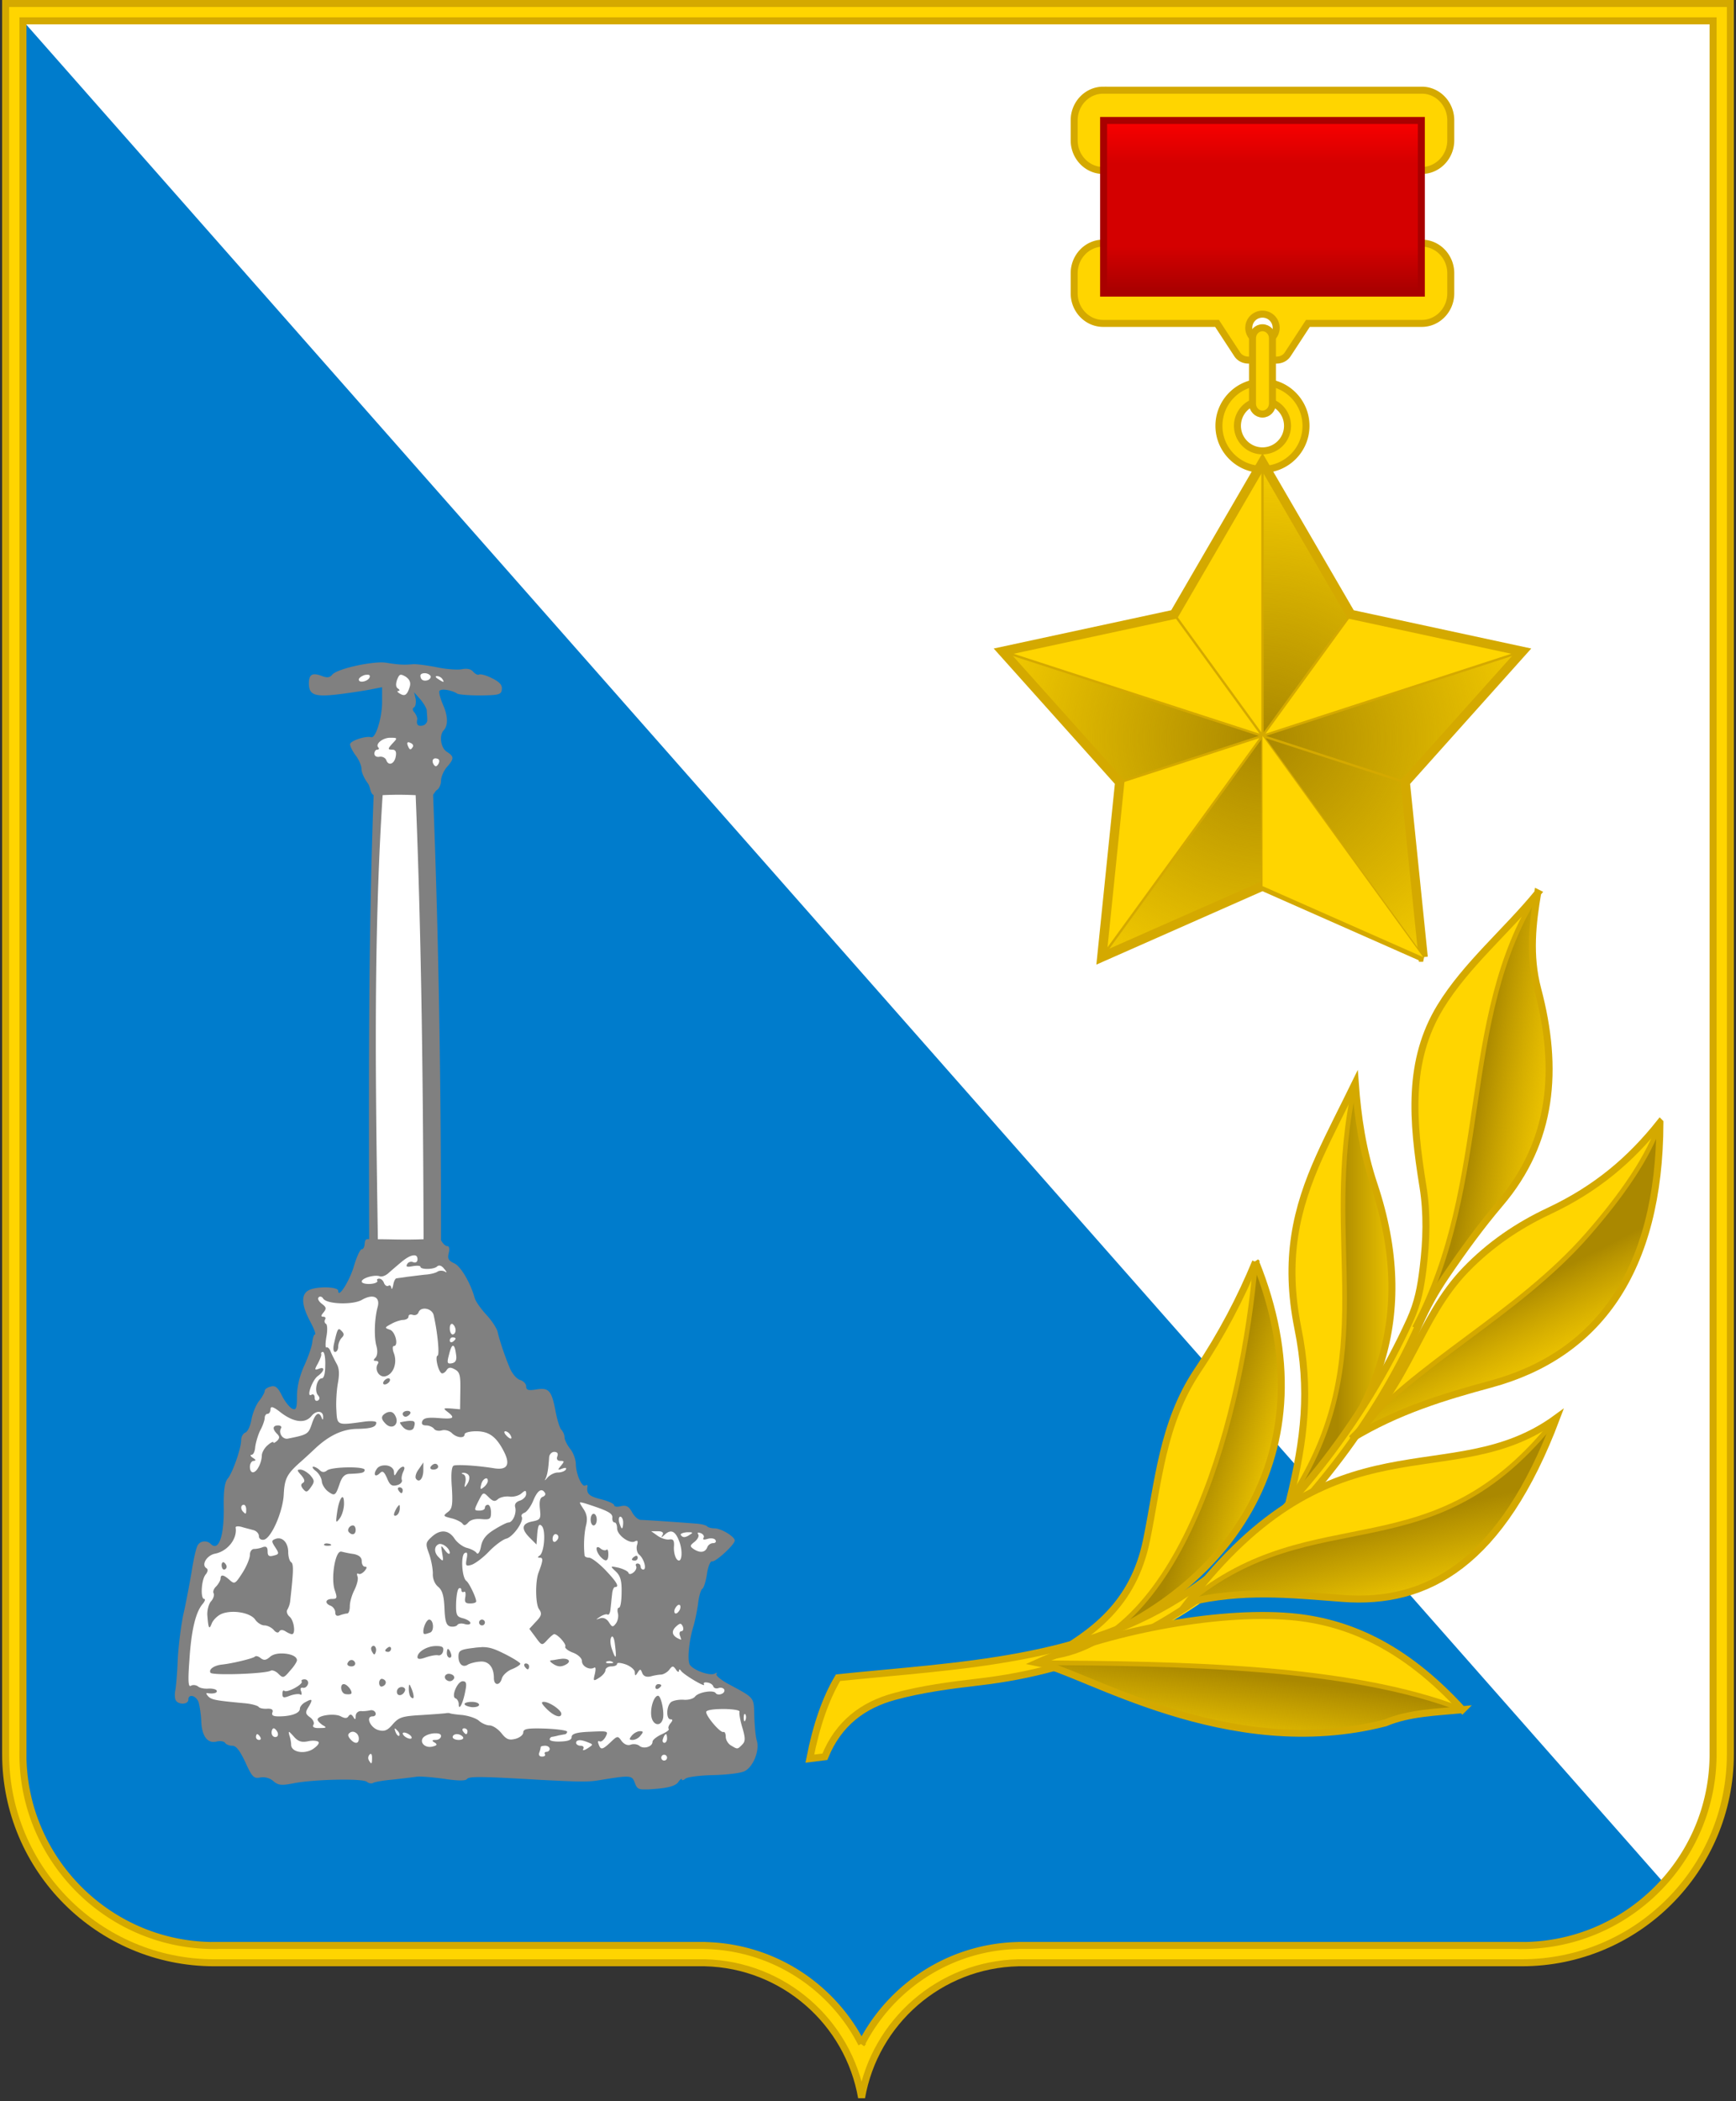 <svg xmlns="http://www.w3.org/2000/svg" xmlns:xlink="http://www.w3.org/1999/xlink" width="372" height="450" xml:space="preserve"><rect width="100%" height="100%" fill="#333333" stroke="none"/><defs><linearGradient id="b"><stop style="stop-color:#a80;stop-opacity:1" offset="0"/><stop style="stop-color:#a80;stop-opacity:0" offset="1"/></linearGradient><linearGradient id="d"><stop style="stop-color:#a80;stop-opacity:1" offset="0"/><stop style="stop-color:#d4aa00;stop-opacity:0" offset="1"/></linearGradient><linearGradient id="e"><stop style="stop-color:#a80;stop-opacity:1" offset="0"/><stop style="stop-color:#d4aa00;stop-opacity:0" offset="1"/></linearGradient><linearGradient id="c"><stop style="stop-color:#a80;stop-opacity:1" offset="0"/><stop style="stop-color:#a80;stop-opacity:0" offset="1"/></linearGradient><linearGradient id="a"><stop style="stop-color:#a00;stop-opacity:1" offset="0"/><stop style="stop-color:#d40000;stop-opacity:1" offset=".247"/><stop style="stop-color:#d40000;stop-opacity:1" offset=".721"/><stop style="stop-color:red;stop-opacity:1" offset="1"/></linearGradient><linearGradient x1="517.581" y1="10.213" x2="517.581" y2="-27.381" id="l" xlink:href="#a" gradientUnits="userSpaceOnUse" gradientTransform="matrix(1 0 0 1 -259.466 51.929)"/><linearGradient x1="556.876" y1="273.819" x2="561.99" y2="295.456" id="k" xlink:href="#c" gradientUnits="userSpaceOnUse" gradientTransform="matrix(1 0 0 1 -259.466 51.929)"/><linearGradient x1="529.024" y1="306.998" x2="526.495" y2="326.06" id="j" xlink:href="#c" gradientUnits="userSpaceOnUse" gradientTransform="matrix(1 0 0 1 -259.466 51.929)"/><linearGradient x1="587.996" y1="222.872" x2="599.493" y2="245.29" id="i" xlink:href="#d" gradientUnits="userSpaceOnUse" gradientTransform="matrix(1 0 0 1 -259.466 51.929)"/><linearGradient x1="575.973" y1="183.295" x2="598.072" y2="186.814" id="h" xlink:href="#e" gradientUnits="userSpaceOnUse" gradientTransform="matrix(1 0 0 1 -259.466 51.929)"/><linearGradient x1="546.095" y1="224.85" x2="561.463" y2="224.85" id="g" xlink:href="#c" gradientUnits="userSpaceOnUse" gradientTransform="matrix(1 0 0 1 -259.466 51.929)"/><linearGradient x1="519.087" y1="256.775" x2="536.671" y2="262.428" id="f" xlink:href="#c" gradientUnits="userSpaceOnUse" gradientTransform="matrix(1 0 0 1 -259.466 51.929)"/><radialGradient cx="710.196" cy="106.477" r="55.722" fx="710.196" fy="106.477" id="m" xlink:href="#b" gradientUnits="userSpaceOnUse" gradientTransform="matrix(1.248 0 0 1.187 -615.522 31.706)"/></defs><path d="M370.792 375.661c0 24.688-20.019 44.707-44.707 44.707H218.23c-16.871.382-30.786 12.726-33.607 28.882-2.808-16.156-16.73-28.5-33.594-28.882H45.92c-24.688 0-44.713-20.019-44.713-44.707V.75h369.584V375.66z" style="fill:#ffd500;fill-opacity:1;fill-rule:evenodd;stroke:#d4a900;stroke-width:1.499;stroke-miterlimit:4;stroke-opacity:1;stroke-dasharray:none"/><path d="M367.09 375.661h-.01.01l.005-371.197H4.92v371.202h-.01c0 11.303 4.595 21.553 12.024 28.981 7.422 7.423 17.672 12.024 28.981 12.024v-.02h105.113l.068.02c13.41.302 25.131 7.428 31.82 18.035.61.973 1.183 1.971 1.707 3a38.828 38.828 0 0 1 18.719-17.727 38.523 38.523 0 0 1 14.696-3.308H218.158l.074-.02h107.86v.02c11.303-.005 21.552-4.601 28.975-12.024 7.428-7.428 12.023-17.678 12.023-28.987z" style="fill:#007ccc;fill-opacity:1;fill-rule:evenodd;stroke:none"/><path d="M367.09 375.661h-.01.01l.005-371.197H4.92l351.542 398.718c6.603-7.28 10.626-16.938 10.626-27.52z" style="fill:#fff;fill-rule:evenodd;stroke:none"/><path d="M81.702 141.86c-3.394.056-9.572 1.473-10.533 2.661-.511.629-1.133.684-2.266.228-1.984-.739-2.717-.283-2.717 1.59 0 2.543 1.244 2.999 6.683 2.321 2.717-.344 5.889-.85 6.967-1.077l2.039-.401v3.234c0 3.227-1.362 7.76-2.323 7.478-1.188-.345-4.588.788-4.533 1.527 0 .45.567 1.528 1.195 2.378.678.85 1.244 2.156 1.244 2.889 0 .739.622 2.1 1.355 3.06.629.906.456 2.095 1.25 2.551-1.188 31.722-1.022 63.444-.966 95.11-.85-.117-.85.284-.961.906 0 .678-.284 1.244-.622 1.244-.34 0-1.078 1.59-1.645 3.518-.96 3.283-3.4 7.132-3.4 5.377 0-.906-4.644-1.016-6.338-.11-1.645.905-1.534 3.116.277 6.571.85 1.583 1.36 2.89 1.078 2.89-.228 0-.45.732-.567 1.582-.055.906-.85 3.172-1.7 5.045-1.017 2.205-1.583 4.589-1.583 6.572 0 2.544-.173 3.055-.961 2.717-.511-.173-1.534-1.417-2.211-2.717-.906-1.872-1.473-2.328-2.44-2.039-.733.167-1.3.561-1.3.9 0 .345-.51 1.306-1.188 2.156-.684.85-1.417 2.66-1.645 3.966-.228 1.356-.794 2.606-1.3 2.828-.51.172-.911.911-.911 1.589 0 1.81-1.866 7.083-2.889 8.272-.622.733-.905 2.489-.85 6.006.117 6.283-1.072 9.683-2.772 7.989-.856-.85-2.322-.684-2.833.338-.339.567-.906 3.173-1.306 5.778-.45 2.606-1.189 6.566-1.7 8.778-.505 2.266-1.072 6.683-1.244 9.8-.111 3.116-.395 6.233-.567 6.91-.11.678-.056 1.59.172 1.923.623.967 2.661.856 2.661-.167 0-1.36 1.7-.905 2.212.567.221.795.505 2.606.56 4.022.118 3.228 1.362 4.873 3.29 4.361.794-.166 1.583-.055 1.81.284.229.345.906.622 1.59.622.794 0 1.638 1.133 2.778 3.572 1.41 3.117 1.804 3.511 3.166 3.228.967-.172 2.1.11 2.833.795 1.078.905 1.756.96 4.589.394 4.25-.789 14.389-1.023 15.411-.283.395.338 1.017.455 1.3.283.339-.228 2.211-.567 4.25-.733 2.039-.228 4.361-.511 5.156-.628.733-.111 3.394.116 5.888.455 2.89.45 4.59.45 4.873.056.394-.622 3.227-.567 15.805.173 8.895.45 10.194.45 12.634.055 6.627-1.078 6.91-1.078 7.533.567.351.949.573 1.33 1.583 1.417h1.238a56.965 56.965 0 0 0 1.712-.118c2.772-.221 4.189-.677 4.756-1.41.394-.622.794-.856.794-.622 0 .277.34.221.795-.173.45-.338 3.11-.677 5.833-.739 2.778-.056 5.778-.394 6.683-.788 1.928-.795 3.456-4.534 2.723-6.69-.229-.794-.456-3.116-.512-5.155-.117-4.133.173-3.795-5.611-6.911-1.638-.906-2.772-1.867-2.489-2.15.222-.283.056-.283-.344-.055-1.128.622-5.15-.906-5.489-2.156-.4-1.244 0-5.039.844-7.817.345-1.078.795-3.283 1.023-4.872.172-1.645.622-3.172.96-3.338.284-.173.74-1.645.968-3.179.227-1.583.733-2.772 1.078-2.66.677.227 4.866-3.567 4.866-4.473 0-.85-2.945-2.605-4.306-2.605-.622 0-1.355-.173-1.583-.4-.228-.284-1.361-.56-2.495-.622-2.038-.167-9.966-.733-11.838-.795-.512-.056-1.355-.788-1.811-1.7-.678-1.189-1.19-1.472-2.322-1.244-.795.228-1.473.117-1.473-.166 0-.339-1.25-.906-2.833-1.306-2.55-.622-3.172-1.19-2.889-2.772.056-.29-.172-.345-.456-.173-.733.456-1.983-2.377-2.039-4.533 0-.96-.51-2.433-1.188-3.283-.678-.85-1.245-1.984-1.245-2.55 0-.511-.345-1.244-.683-1.583-.339-.345-.906-2.156-1.245-4.029-.85-4.36-1.416-5.038-4.133-4.589-1.7.284-2.156.118-2.156-.677 0-.511-.566-1.133-1.3-1.355-.738-.228-1.644-1.306-2.155-2.44-1.189-2.833-2.267-6.116-2.661-7.871-.228-.857-1.306-2.495-2.495-3.74-1.127-1.25-2.266-2.833-2.433-3.572-.96-3.338-3-6.739-4.36-7.36-1.251-.567-1.473-1.023-1.196-2.157.234-.905.118-1.527-.277-1.527-.456 0-.967-.567-1.361-1.244 0-32.067-.456-63.9-1.7-95.339l.055-.172c.4-.512.511-.795.795-.961.456-.284.85-1.19.85-1.984s.567-2.094 1.244-2.889c1.59-1.81 1.59-2.266 0-3.283-1.3-.794-1.7-3.517-.677-4.595.96-1.072.96-3-.173-5.55-.567-1.3-.905-2.66-.733-2.888.34-.567 2.661-.167 3.794.566.34.228 2.606.4 5.045.4 3.905-.06 4.417-.172 4.527-1.305.111-.905-.455-1.583-2.094-2.378-1.189-.622-2.495-.96-2.778-.794-.283.172-.794-.111-1.244-.567-.456-.622-1.361-.794-2.495-.567-.905.173-3.338 0-5.439-.45-2.039-.4-4.305-.683-4.983-.628-1.983.173-2.944.118-5.55-.283a7.483 7.483 0 0 0-1.25-.111zm7.028 6.4 1.3 1.473c.74.85 1.361 1.927 1.417 2.383 0 .505.117 1.355.117 1.978.056.566-.4 1.194-1.022 1.305-1.017.173-1.362-.166-1.134-1.36.056-.284-.228-.962-.567-1.418-.45-.45-.51-.905-.11-1.133.338-.222.45-1.016.338-1.81l-.338-1.418z" style="fill:gray;fill-rule:evenodd;stroke:none"/><path d="M142.32 375.815c.338 0 .621.284.621.622a.624.624 0 0 1-.622.623.624.624 0 0 1-.622-.623c0-.338.283-.622.622-.622zm-62.94-.172c.228-.055.345.227.345.794 0 1.417-.117 1.534-.684.567a1.032 1.032 0 0 1 .173-1.244c.055-.056.11-.117.166-.117zm37.444-1.756c.512 0 .967.284.967.684 0 .339-.338.622-.683.622-.339 0-.505.228-.339.511.173.284-.11.506-.622.506-.567 0-.795-.34-.567-.906.173-.45.284-1.016.284-1.133 0-.166.45-.284.96-.284zm7.367-1.188c.456 0 1.134.172 1.928.51 1.017.401 1.017.457-.227 1.245-.74.456-1.134.511-.906.117.222-.345 0-.683-.567-.683-.51 0-.967-.277-.967-.623 0-.338.228-.51.74-.566zm18.522-1.3c.118 0 .228.394.228.96 0 .512-.283.906-.567.906-.338 0-.511-.394-.283-.905.166-.567.456-.961.622-.961zm-44.805 0c.505 0 1.072.283 1.3.622.228.339-.166.622-.906.622-.739 0-1.305-.283-1.305-.622s.4-.622.911-.622zm-42.772 0c.117 0 .456.283.622.622.228.339.117.622-.222.622-.4 0-.684-.283-.684-.622s.118-.622.284-.622zm37.9-.173h.394c.622 0 1.078.173 1.078.567 0 .456-.511.85-1.133.85-.85 0-.906.173-.228.567.622.4.511.622-.456.85-1.472.394-2.772-.74-2.094-1.811.4-.567 1.534-.967 2.44-1.023zm-6.517-.166c.283 0 .684.111 1.023.34.505.283.788.677.622.905-.173.172-.74.055-1.25-.284-.45-.283-.734-.739-.561-.905.055 0 .11 0 .166-.056zm-24.528-.117c.111.056.395.34.906.905.967 1.134 1.7 1.362 3.117 1.078 1.022-.227 2.038-.11 2.266.173.173.339-.455 1.016-1.36 1.583-1.929 1.078-4.534.511-4.534-1.016 0-.512-.166-1.417-.395-2.04-.11-.51-.166-.738 0-.683zm13.65-.055c.628.055 1.25.622 1.25 1.472 0 1.189-.911 1.189-1.872.056-.511-.622-.511-1.017-.055-1.3.172-.172.456-.228.677-.228zm61.467-.117c-.511 0-1.244.4-1.7.911-.622.795-.622.961.166.961.511 0 1.306-.394 1.7-.96.622-.74.622-.912-.166-.912zm-52.455-.561c.11 0 .221.166.45.394.455.394.622.906.455 1.134-.172.166-.566-.173-.794-.795-.228-.567-.228-.788-.111-.733zm14.838-.056c.34 0 .684.277.684.616 0 .345-.117.629-.283.629-.173 0-.456-.284-.684-.629-.228-.339-.111-.616.283-.616zm-40.844 0c.227 0 .628.395.85.906.172.566 0 .96-.505.96-.456 0-.795-.394-.795-.96 0-.511.228-.906.45-.906zm100.894-3.061c.056 0 .111 0 .166.056.173.227.228.739.056 1.189-.222.51-.339.394-.395-.339 0-.511.056-.85.173-.905zm-4.25-1.078c1.756.056 3.339.228 3.172.622-.11.34.166 1.928.623 3.4.677 2.322.622 2.945-.056 3.628-1.022 1.017-.967 1.017-2.383.166-.616-.338-1.128-1.188-1.128-1.866 0-.684-.227-1.133-.51-1.022-.74.228-4.14-3.906-3.629-4.417.4-.4 2.211-.511 3.911-.511zm-38.75-1.528c-.678 0-.505.395.622 1.528 1.59 1.583 3.117 2.039 3.117 1.023 0-.795-2.55-2.55-3.739-2.55zm-15.46 0c-.85 0-1.534.222-1.534.45 0 .284.683.567 1.533.684.906.056 1.583-.172 1.583-.511 0-.34-.677-.622-1.583-.622zm39.932-1.305c-.905 0-1.755 2.722-1.416 4.533.339 1.7 1.817 2.15 2.383.622.512-1.189-.283-5.155-.967-5.155zm-54.95-1.867c-.56 0-1.016.45-1.016 1.017 0 1.078 1.361.905 1.755-.284.111-.394-.227-.733-.739-.733zm1.706-.511c-.117 0-.172.283-.172.906 0 .683.172 1.472.394 1.7.74.788.85 0 .284-1.528-.284-.684-.45-1.023-.506-1.078zm53.306-.117c-.345 0-.628.289-.628.683 0 .34.283.45.628.284.338-.228.622-.511.622-.678 0-.172-.283-.289-.622-.289zm-67.411 0c-.85 0-.684 1.761.222 2.1.4.111 1.022.111 1.305 0 .567-.339-.739-2.1-1.527-2.1zm25.488-.616c-1.133 0-2.55 3.338-1.527 3.677.338.111.677.684.677 1.244 0 1.59.961-.283 1.417-2.889.34-1.583.173-2.032-.567-2.032zm-33.878-.4c-.505 0-.788.165-.622.455.34.622-3.227 2.544-3.739 1.977-.221-.166-.394.118-.394.684 0 .85.284.905 1.583.394.912-.338 1.928-.45 2.212-.283.338.228.394-.055.227-.622-.283-.622-.117-.906.394-.795.456.062.906-.283 1.078-.85.118-.56-.227-.96-.739-.96zm16.49-.112c-.284.056-.511.395-.511.85 0 .567.283.906.622.789.967-.284 1.078-1.3.172-1.583-.056-.056-.117-.056-.172-.056h-.111zm14.272-1.078c-.622.111-.961.678-.505 1.19.56.566 1.355.51 1.755-.173.166-.339-.062-.733-.567-.906-.227-.11-.51-.11-.683-.11zm16.655-2.21c-.339 0-.45.282-.283.621.228.34.511.628.684.628.166 0 .277-.289.277-.628 0-.338-.277-.622-.677-.622zm17.734-.506c.222-.062.45 0 .677.11.512.167.395.34-.339.34-.683.055-1.078-.111-.85-.284.111-.11.284-.166.512-.166zm-55.178-.228c-.283 0-.622.284-.795.733-.11.345.284.622.85.622.567 0 .912-.338.795-.788-.173-.4-.511-.628-.85-.567zm45.26-.283c-.165 0-.338.056-.566.056-.677.11-1.527.283-1.866.283-.345.055-.173.339.339.678 1.133.794 1.928.794 3.055.11.912-.616.345-1.182-.96-1.127zm-60.16-1.133c-1.017 0-1.922.228-2.489.733-.85.739-1.306.794-1.983.283-.456-.394-1.023-.567-1.25-.339-.395.4-4.873 1.473-7.022 1.7-1.7.173-2.945 1.023-2.495 1.756.4.622 11.845.228 12.917-.45.345-.172 1.078.11 1.644.678.961.96 1.134.96 2.495-.678.85-.912 1.472-1.928 1.472-2.211 0-.967-1.7-1.472-3.29-1.472zm35.633-.967c-.11 0-.227.4-.227.905 0 .567.283.967.628.967.338 0 .45-.4.222-.967-.166-.505-.456-.905-.623-.905zm7.367-.395c-.511.056-1.133.056-1.817.173-2.889.339-3.283.566-3.283 1.866 0 1.645.96 2.433 2.039 1.7.394-.227 1.527-.566 2.488-.622 1.873-.228 3.062 1.133 3.062 3.511 0 1.645 1.244 1.7 1.7.111.172-.678 1.133-1.583 2.094-1.977 1.022-.4 1.872-.967 1.872-1.195 0-.222-1.527-1.19-3.344-2.095-2.15-1.077-3.228-1.472-4.81-1.472zm-19.945-.055c-.055.055-.166.055-.221.111-.339.228-.629.511-.629.684 0 .166.29.283.629.283s.622-.339.622-.684c0-.283-.173-.394-.401-.394zm10.028-.172c-1.928 0-3.967 1.25-3.967 2.377 0 .456.512.512 1.756.062 1.022-.345 2.211-.567 2.667-.456.45.11.96-.283 1.072-.905.172-.85-.167-1.078-1.528-1.078zm-13.366-.056a.493.493 0 0 0-.4.228c-.223.166-.167.678.116 1.133.395.678.505.623.733 0 .228-.683-.055-1.305-.45-1.36zm51.15-1.983c.227.055.455.683.566 1.755.394 3.061.172 3.345-.622 1.023-.394-1.023-.456-2.212-.166-2.606.055-.172.166-.172.222-.172zm14.499-2.717h.117c.228.055.34.284.512.622.166.512.055.961-.339.961-.345 0-.511.456-.29.967.173.505.29.906.234.85-1.983-.683-2.328-1.817-.856-3.006a1.59 1.59 0 0 1 .622-.394zm-42.427-.905a.624.624 0 0 0-.623.622c0 .338.284.622.623.622a.629.629 0 0 0 .622-.622.624.624 0 0 0-.622-.622zm-11.328 0c-.511 0-1.244 1.527-1.244 2.544 0 .683.221.683 1.472.227.905-.338.739-2.772-.228-2.772zm53.533-3.179c.339 0 .394.456.222.967-.222.512-.622.906-.9.906-.289 0-.4-.394-.227-.906.228-.51.622-.967.906-.967zm-97.66-9.116c-.228.056-.34.283-.34.622 0 .511.229.961.506.961.289 0 .566-.283.566-.622 0-.283-.277-.733-.566-.905-.056-.056-.111-.056-.167-.056zm88.427-1.361c-.056 0-.117.056-.228.117-.339.166-.622.505-.622.678 0 .11.284.227.622.227a.63.63 0 0 0 .622-.628c0-.277-.172-.45-.394-.394zm-63.222-.906c-1.245 0-2.15 5.778-1.3 8.273.567 1.644.511 1.866-.567 1.866-1.472 0-1.644.967-.283 1.472.511.228.96.85.96 1.417 0 .684.34.85.968.622.56-.222 1.3-.394 1.583-.394.338 0 .567-.74.567-1.59 0-.905.455-2.432 1.016-3.51.511-1.072.85-2.322.628-2.828-.172-.51-.117-.794.222-.572.29.172.85-.111 1.306-.616.511-.629.566-.912.055-.912-.394 0-.677-.567-.677-1.189 0-.794-.567-1.3-1.756-1.527-.967-.118-2.155-.401-2.605-.512h-.117zm55.005-.96c-.394.055-.228 1.016.567 1.983 1.133 1.244 1.755 1.133 1.755-.456 0-.733-.166-1.189-.394-.96-.228.227-.795.11-1.244-.229-.284-.283-.511-.338-.684-.338zm-33.816-.678c.85-.062 2.156 1.016 2.156 1.922-.062.394-.456.172-1.023-.567-.905-1.189-.905-1.189-.622.511.339 1.928.283 2.04-.74.961-.96-.905-1.016-2.211-.11-2.716.11-.056.228-.111.339-.111zm-24.245-.117c-.172 0-.4.055-.51.172-.173.222.172.34.85.34.732-.057.85-.173.393-.395a3.03 3.03 0 0 0-.733-.117zm-10.422-1.078c-.172 0-.345.055-.51.11-.906.346-.906.512-.057 1.818.844 1.3.844 1.472-.344 1.755-1.017.284-1.3.055-1.3-.905 0-.906-.284-1.134-1.023-.906-.51.228-1.355.394-1.866.394-.511 0-.906.567-.906 1.245 0 .739-.683 2.439-1.589 3.856-1.527 2.377-1.7 2.488-2.716 1.583-1.306-1.19-1.983-1.3-1.983-.339 0 .339-.395 1.078-.906 1.645-.567.511-.795 1.189-.567 1.527.173.339-.061 1.134-.566 1.7-.512.567-.85 1.928-.795 2.945.228 2.944.4 3.227.961 1.755.339-.788 1.306-1.7 2.156-2.039 2.322-.905 6.116-.228 7.139 1.25.45.678 1.361 1.245 1.977 1.245.628 0 1.534.45 1.984.96.455.568.967.74 1.188.34.228-.394.74-.394 1.306-.056.511.34 1.134.629 1.417.629.85 0 .456-2.951-.511-3.746-.512-.45-.733-1.127-.45-1.527.227-.394.505-1.133.566-1.645.733-6.455.789-8.155.222-8.494-.339-.228-.622-1.189-.622-2.156 0-1.81-1.016-3.055-2.205-2.944zm59.478-.906c.339 0 .622.284.622.622 0 .339-.284.74-.622.967-.339.222-.622-.061-.622-.572 0-.56.283-1.017.622-1.017zm30.644-.338c.117 0 .227.055.456.11.566.228.85.684.622 1.023-.228.394.055.456.85.222.733-.222 1.472-.111 1.7.234.228.394 0 .677-.511.677-.512 0-1.072.395-1.245.906-.455 1.133-1.589 1.244-2.944.338-.795-.566-.795-.733.222-1.527.628-.511 1.022-1.189.794-1.59-.166-.221-.166-.394.056-.394zm-1.811-.062c.567 0 .567.173.056.456-1.072.74-1.639.74-2.04.117-.172-.227.457-.511 1.307-.573h.677zm-8.328-.222h1.417c.96 0 1.3.284 1.022.795-.4.622-.283.622.394 0 1.306-1.25 2.267-.912 3.062 1.078 1.016 2.322.677 5.322-.4 4.133-.395-.456-.678-1.645-.623-2.605.11-1.417-.11-1.762-.96-1.645-.623.117-1.756-.228-2.55-.795l-1.362-.96zm-63.9-1.244c-.788 0-1.355 1.016-.85 1.466.684.74 1.423.456 1.423-.505 0-.511-.234-.96-.573-.96zm57.272-1.872c.345 0 .622.566.622 1.244 0 .684-.11 1.25-.277 1.25-.117 0-.344-.566-.572-1.25-.167-.678-.056-1.244.227-1.244zm-5.722-.622c-.339 0-.622.566-.622 1.244 0 .683.283 1.25.622 1.25.4 0 .684-.567.684-1.25 0-.678-.284-1.244-.684-1.244zm-41.633-1.873c-.056 0-.228.172-.511.567-.34.566-.622 1.195-.622 1.478 0 .277.283.339.622.11.338-.227.622-.85.622-1.471 0-.456 0-.684-.11-.684zm-33.311-.056c.283 0 .511.456.511.967 0 1.072-.056 1.134-.677.505-.567-.56-.512-1.472.166-1.472zm72.11-.511c.173 0 .512.062 1.079.228 4.76 1.528 5.894 2.1 5.777 3.062-.055.566.173 1.016.511 1.016.284 0 .512.567.512 1.25 0 1.472 2.772 3.456 3.85 2.772.566-.277.683-.055.394.912-.166.733.061 1.638.511 1.977 1.022.85 1.645 3.172.85 3.172-.283 0-.567-.283-.567-.622a.654.654 0 0 0-.677-.677c-.34 0-.456.283-.284.566.166.34-.055.906-.51 1.3-.568.456-1.017.511-1.134.117-.111-.339-1.072-.794-2.094-1.078-1.873-.394-1.873-.394-.623.795.961.905 1.306 1.928 1.245 4.472 0 1.817-.229 3.289-.567 3.289-.283 0-.394.505-.222 1.189.166.622 0 1.583-.4 2.15-.678.905-.85.85-1.528-.222-.456-.74-1.189-1.078-1.873-.85-1.016.339-1.016.339 0-.345.623-.394 1.362-.622 1.59-.45.283.166.566-.4.622-1.189.11-.85.227-2.267.339-3.117.055-.85.338-1.583.622-1.583 1.022 0 .394-1.078-2.039-3.628-1.417-1.472-3-2.667-3.51-2.667-.45 0-.906-.166-.962-.45-.227-2.039-.117-4.589.278-6.344.4-1.472.234-2.495-.505-3.622-.684-1.023-.906-1.423-.684-1.423zm-50.983-1.127c-.338.056-.85 1.244-1.127 3.227-.338 2.323-.283 2.434.567 1.3.505-.677.905-2.094.905-3.11 0-.968-.117-1.417-.345-1.417zm12.24-2.1c-.34 0-.456.283-.229.622.173.339.512.628.623.628.172 0 .289-.29.289-.628 0-.339-.29-.623-.684-.623zm18.583-1.922c.222 0 .339.166.339.566 0 .284-.339.9-.85 1.3-.74.622-.85.511-.567-.567.166-.794.733-1.3 1.078-1.3zm-4.878-1.195c.4 0 .967.227 1.133.566.228.345.117 1.134-.277 1.762-.628.96-.739.96-.456-.283.173-.795 0-1.534-.4-1.7-.505-.228-.505-.284 0-.345zm-34.95-.678c-.788 0-.733.173.172 1.189.733.85.85 1.361.395 1.645-.512.283-.512.677.055 1.36.629.734.85.678 1.645-.455s.795-1.417-.166-2.55c-.628-.622-1.534-1.189-2.1-1.189zm2.778-.622c-.339 0-.11.45.511.905.678.512 1.245 1.528 1.3 2.212.055.733.684 1.7 1.361 2.205 1.417 1.022 1.59.905 2.495-1.756.505-1.472 1.133-2.038 2.205-2.038 2.55-.111 3.117-.228 3.117-.85 0-.789-7.022-.678-8.045.117-.566.45-1.078.45-1.583-.056-.4-.4-1.022-.74-1.361-.74zm15.239-.283c-.622 0-1.25.227-1.59.677-.905 1.25-.455 2.039.629.967.567-.566.905-.283 1.528 1.134.566 1.41 1.016 1.755 2.094 1.466.739-.166 1.189-.678 1.078-1.072-.173-.394 0-1.189.283-1.811.339-.684.339-1.078-.056-1.078-.344 0-.905.511-1.25 1.078-.567.96-.622 1.016-.677.11 0-.96-1.023-1.527-2.04-1.471zm10.878-.34c-.34 0-.74.284-.967.623-.222.339.055.622.566.622.567 0 1.023-.284 1.023-.622a.628.628 0 0 0-.622-.622zm-2.55-.283-.967 1.417c-.567.733-.85 1.645-.622 2.039.683 1.016 1.589 0 1.589-1.811v-1.645zm28.038-2.266c.678 0 .906.339.678.96-.222.567 0 .967.628.967.906 0 .906.111.166 1.017-.794.967-.733 1.022.284.622.677-.222.96-.166.739.228-.228.339-.967.622-1.7.622-.74 0-1.7.511-2.212 1.078-.51.622-.733.739-.45.283.395-.85.623-1.983.789-4.644.056-.622.567-1.134 1.078-1.134zm-10.477-4.417c.338 0 .788.34 1.016.678.684 1.078.111 1.188-.794.227-.45-.456-.561-.905-.222-.905zm-20.111-2.211c-.512-.056-1.25.055-2.378.283-.172.055.056.45.511.961.733.905 2.095 1.022 2.378.172.339-.96.283-1.416-.511-1.416zm-4.645-1.928c-.4 0-.85.172-1.361.622-.456.456-.394.967.283 1.7 1.528 1.817 3.4.283 2.15-1.7-.277-.45-.677-.678-1.072-.622zm3.795-.228c-.567 0-1.017.283-1.017.628 0 .339.278.623.616.623.29 0 .74-.284.967-.623.228-.345-.055-.628-.566-.628zm-29.061-.788c.338 0 .905.339 1.983 1.189 2.778 2.094 5.211 2.377 6.572.622 1.072-1.245 2.55-1.023 2.433.394 0 .567-.11.567-.339 0-.566-1.417-1.361-.844-2.094 1.417-.74 2.155-.912 2.266-5.156 3.116-1.133.173-2.038-1.244-1.416-2.266.172-.284-.118-.567-.622-.567-1.19 0-1.306.74-.228 1.817.567.56.567.9 0 1.472-.456.394-.795.567-.795.34 0-.228-.566 0-1.244.621-.684.567-1.244 1.583-1.244 2.212 0 .677-.29 1.755-.684 2.433-.794 1.527-1.866 1.527-1.866-.056 0-.678.394-1.244.788-1.244.567-.056.511-.228-.11-.629-.567-.339-.678-.677-.34-.677.395 0 .734-.733.795-1.645.111-.905.567-2.544 1.072-3.566.567-1.023.967-2.267.967-2.723 0-.45.284-.844.622-.844.34 0 .622-.455.622-1.022 0-.228.111-.394.284-.394zm24.983-6.178c-.34 0-.795.283-1.023.683-.221.34-.11.622.228.622.339 0 .795-.283 1.016-.622.228-.4.118-.683-.221-.683zm-14.05-5.661c.338 0 .567 1.3.511 2.827 0 1.762-.283 2.834-.74 2.834-1.015 0-1.638 2.605-.85 3.572.457.505.457.906 0 1.189-.393.167-.677-.055-.677-.628 0-.56-.283-.844-.683-.622-1.19.739.117-3.111 1.36-4.016 1.473-1.078 1.59-2.1.173-1.534-.905.339-.905.172-.172-1.134.456-.85.795-1.755.74-1.983-.118-.283.055-.505.338-.505zm27.872-1.306c.283-.055.505.567.678 1.928.172 1.133-.111 1.645-.906 1.811-.96.166-1.078-.056-.683-1.583.344-1.417.628-2.156.911-2.156zm-.061-1.81c.345 0 .628.11.628.283 0 .11-.283.45-.628.677-.34.173-.616.055-.616-.283 0-.394.277-.678.616-.678zM72.64 284.67c-.339.055-.566.905-1.078 3.172-.221 1.016-.11 1.7.228 1.7.394 0 .678-.511.678-1.133 0-.629.345-1.473.739-1.873.567-.567.567-.905 0-1.472-.228-.228-.394-.394-.567-.394zm24.134-1.134h.11c.056 0 .056 0 .112.056.345.228.628.788.628 1.3 0 .51-.283.91-.628.91-.34 0-.616-.627-.616-1.305 0-.567.166-.905.394-.96zm-28.156-5.839c.228 0 .456.117.622.4.74 1.244 6.4 1.417 8.328.283 2.378-1.36 3.967-.622 3.345 1.583-.684 2.55-.795 6.462-.228 8.39.283 1.072.166 1.983-.228 2.433-.511.511-.45.677.117.677.45 0 .622.284.394.623-.794 1.25.284 3.006 1.639 2.667 1.706-.456 2.55-2.834 1.817-4.873-.339-.85-.339-1.589-.055-1.589 1.133 0 .338-3.172-.85-3.51-1.134-.401-1.134-.457.338-1.245.795-.456 1.984-.85 2.606-.85.622-.056 1.078-.339 1.078-.74 0-.393.394-.504.905-.338.512.173 1.078-.055 1.245-.566.51-1.3 2.888-.85 3.233.622.844 3.683 1.3 8.5.844 8.673-.622.221.173 3.51.906 3.794.283.056.739-.228 1.022-.684.394-.622.85-.677 1.756-.166 1.078.567 1.25 1.244 1.188 4.583l-.055 3.967-1.866-.166c-1.762-.118-1.817-.062-.795.733 1.7 1.305 1.3 1.589-1.983 1.305-2.322-.172-3.172 0-3.456.678-.227.622.056.905.85.905.623 0 1.356.345 1.645.684.222.394.96.567 1.638.394.74-.227 1.7.056 2.212.567 1.022 1.016 2.716 1.189 2.716.283 0-.4 1.134-.677 2.495-.677 2.716 0 4.305 1.127 5.95 4.36 1.41 2.773.733 4.023-2.1 3.567-3.511-.566-7.872-.85-8.667-.566-.45.172-.622 1.81-.394 4.706.227 3.794.055 4.588-.906 5.266-1.022.788-.967.85.795 1.3 1.016.228 2.094.794 2.378 1.133.339.511.677.4 1.244-.228.456-.566 1.527-.85 2.778-.733 1.866.166 2.094 0 2.094-1.416 0-.906-.283-1.645-.678-1.645a.634.634 0 0 0-.628.622c0 .4-.505.622-1.189.622-1.133 0-1.133-.11-.283-1.866 1.133-2.211 1.078-2.211 2.44-.85.794.74 1.188.85 1.866.228.51-.395 1.589-.623 2.439-.512.794.118 1.983-.172 2.55-.677.85-.74 1.016-.684 1.016.11 0 .567-.622 1.19-1.3 1.417-.911.284-1.25.795-1.022 1.528.283 1.25-.567 3.172-1.472 3.172-.34 0-1.7.684-3.061 1.534-1.756 1.078-2.544 2.094-2.828 3.622-.227 1.189-.628 1.755-.905 1.416-.228-.394-1.195-.905-2.1-1.133-.906-.228-2.095-1.133-2.662-1.983-1.25-1.922-3.116-2.04-4.927-.339-1.306 1.189-1.306 1.478-.511 3.628.455 1.3.794 3.172.794 4.189-.061 1.078.394 2.211 1.133 2.833.906.74 1.245 1.928 1.356 4.59.117 2.833.4 3.683 1.25 3.91.622.111 1.3 0 1.528-.339.172-.283.905-.4 1.583-.172.628.172 1.195.11 1.195-.228s-.74-.794-1.59-1.016c-1.355-.345-1.527-.684-1.472-3.234.056-1.527.284-3 .622-3.172.284-.166.512 0 .512.4 0 .34.283.511.566.34.284-.167.395.282.284 1.077-.228 1.133 0 1.417 1.022 1.417.733 0 1.3-.173 1.3-.456 0-.795-1.528-3.967-2.094-4.361-.968-.678-1.245-5.384-.401-5.95.567-.34.684-.056.456 1.189-.284 1.533-.173 1.644 1.016 1.305.74-.227 2.44-1.472 3.739-2.833 1.306-1.361 3.006-2.606 3.739-2.778 1.478-.394 3.856-3.794 3.29-4.7-.173-.283.11-.677.621-.85.511-.228 1.361-1.361 1.867-2.605.911-2.212 1.817-2.772 2.494-1.645.228.283 0 .684-.511.856-.56.222-.733 1.072-.56 2.606.221 2.094.11 2.316-1.645 2.66-2.267.45-2.44 1.584-.511 3.512l1.416 1.416.166-2.322c.173-1.817.401-2.211.967-1.644.906.85.567 5.666-.455 6.344-.512.338-.45.45.061.45.733 0 .678.628-.29 3.178-.732 1.922-.677 6.85.118 7.872.622.906.567 1.361-.684 2.661l-1.41 1.528 1.355 1.817c1.306 1.81 1.361 1.81 2.495.567.622-.684 1.3-1.245 1.472-1.245.739 0 2.66 2.15 2.377 2.661-.166.284.567.906 1.645 1.3 1.078.4 1.928 1.189 1.928 1.817 0 1.127 1.639 1.977 2.606 1.41.338-.221.394.284.166 1.306-.395 1.59-.34 1.645.905.85.74-.455 1.361-1.188 1.361-1.644 0-.394.567-.795 1.25-.795.678 0 1.245-.222 1.245-.566 0-.284.85-.222 1.922.172 1.022.394 1.872 1.133 1.872 1.645.056.85.111.85.622.055.512-.794.623-.794.968.111.276.684.843.912 1.755.74.788-.228 1.811-.4 2.322-.4.505-.056 1.3-.506 1.7-1.017.678-.906.844-.906 1.417-.111.339.567.678.678.678.339 0-.4.166-.4.455 0 .616.85 5.378 3.683 4.922 2.889-.222-.34.117-.511.684-.4.622.06 1.188.455 1.3.85.117.344.628.51 1.077.344.511-.172 1.023-.061 1.25.277.167.345-.061.795-.572.967-.505.228-1.072.111-1.244-.172-.45-.733-3.684-.222-4.417.739-.338.45-1.472.788-2.495.677-1.016-.055-2.21.167-2.66.512-1.023.85-1.078 3.683-.111 3.683.505 0 .505.222 0 .85-.401.45-.573 1.017-.401 1.189.228.228-.511.733-1.528 1.189-1.078.511-1.928 1.189-1.928 1.583 0 1.078-1.928 1.644-2.833.85-.45-.34-1.244-.45-1.866-.222-.622.222-1.362-.055-1.928-.794-.789-1.134-.906-1.134-2.322.227-1.811 1.694-2.15 1.756-2.606.45-.228-.511-.11-.794.172-.622.34.228.906-.228 1.3-.905.684-1.306.567-1.306-3.283-1.134-2.944.111-3.967.456-3.967 1.134 0 .622-.739.905-2.377.96-1.245.056-2.323-.11-2.323-.45 0-.283.284-.566.623-.566.338-.062.905-.173 1.244-.283.338-.056.905-.173 1.25-.228.34 0 .622-.284.622-.567s-2.1-.567-4.706-.677c-3.85-.118-4.7.055-4.7.85 0 .505-.794 1.127-1.7 1.355-1.36.338-1.927.117-3-1.245-.738-.905-1.872-1.644-2.55-1.644-.621 0-1.644-.45-2.21-.961-.623-.567-2.212-1.078-3.512-1.25-1.36-.111-2.605-.277-2.771-.395-.173-.055-.573-.055-.85 0-.29.056-2.606.228-5.218.395-4.077.227-4.81.455-6.116 1.928-1.133 1.36-1.811 1.644-3.061 1.305-1.756-.455-2.89-2.95-1.3-2.95.505 0 .794-.34.622-.789-.172-.4-.678-.622-1.133-.51-.512.11-1.362.227-1.984.165-.622 0-1.072.4-1.127 1.023 0 .85-.117.905-.511.227-.4-.622-.684-.622-1.023-.172-.283.511-.794.511-1.644.056-1.355-.733-4.983-.222-4.983.683 0 .284.51.795 1.077 1.19.961.51.85.621-.622.621-1.188.062-1.644-.228-1.361-.677.283-.4-.056-1.134-.678-1.59-1.022-.732-1.077-1.071-.455-2.094 1.078-1.755.96-2.039-.456-1.244-.733.34-1.3 1.016-1.3 1.472 0 .961-1.872 1.639-4.533 1.639-1.19 0-1.583-.222-1.355-.844.221-.567-.118-.85-1.134-.795-.794.055-1.644-.11-1.817-.4-.228-.277-1.638-.678-3.172-.789-6.172-.573-6.911-.739-7.644-1.472-.4-.456-.511-.74-.173-.684 1.3.228 2.267-.055 1.984-.566-.173-.284-.961-.45-1.811-.395-.795.056-1.756-.11-2.156-.455-.45-.34-1.133-.395-1.528-.166-.566.394-.677-.906-.339-5.44.395-6.288 1.3-10.255 2.834-12.066.505-.567.622-1.078.339-1.078-.85 0-.628-4.189.338-5.267.456-.566.512-1.077.166-1.305-1.188-.678 0-2.717 1.762-3.111 2.772-.511 4.866-3.234 4.472-5.611-.056-.284.567-.34 1.361-.111.74.228 1.928.511 2.489.677.628.173 1.133.74 1.133 1.245 0 .566.456.911 1.078.794 1.59-.339 4.078-6.006 4.25-9.744.166-3.283.678-4.306 3.4-6.739.85-.74 2.322-2.094 3.283-3.006 3.006-2.827 5.889-4.188 9.006-4.244 3.061-.056 4.139-.394 4.139-1.361 0-.284-1.189-.394-2.667-.173-5.778.795-5.716.85-5.889-2.544-.11-1.644.055-4.25.339-5.777.345-1.984.283-3.172-.339-4.195-.456-.85-1.022-1.983-1.244-2.55-.228-.622-.628-.961-.85-.85-.283.172-.283-.795-.056-2.205.278-1.362.222-2.667-.061-2.834-.34-.172-.394-.622-.222-.905.222-.345.056-.628-.345-.628-.567 0-.567-.222.062-.961.622-.789.566-1.078-.4-1.811-.678-.512-.961-1.134-.678-1.362.056-.11.172-.172.339-.172zm20.056-8.833c.505-.056.788.228.788.85 0 .567-.394.795-.905.622-.45-.227-1.078-.055-1.3.394-.345.567-.055.684 1.134.456.96-.172 1.7-.11 1.7.111 0 .622 2.716.622 3.51 0 .45-.45 1.017-.283 1.584.456.622.74.622.905.117.567-.456-.229-1.189-.229-1.59.055-.449.283-1.638.567-2.66.622-1.078.117-2.778.339-3.795.456-1.022.172-2.1.283-2.322.339-.227 0-.566.677-.683 1.472-.167.74-.34 1.016-.395.567-.055-.45-.338-.678-.622-.45-.339.166-.739-.062-.967-.629-.166-.51-.622-.905-1.016-.905-.4 0-.567.228-.4.45.172.29-.512.628-1.528.684-1.017.055-1.811-.173-1.811-.512 0-.733 2.716-1.527 3.85-1.133.455.172 1.188-.11 1.755-.567.567-.505 1.817-1.583 2.833-2.433 1.134-.96 2.095-1.472 2.723-1.472zm.394-98.566c1.3 31.722 1.59 63.444 1.7 95.11-4.36.167-6.8 0-9.8 0-.456-31.666-1.022-63.388 1.023-95.11 3.51-.173 5.433-.056 7.077 0zm4.133-7.878c.173 0 .345 0 .622.117.345.11.401.567.118 1.078-.395.622-.678.622-1.017.11-.4-.677-.234-1.188.277-1.305zm-5.66-3.456c.11 0 .228.062.339.117.51.166.794.567.566.906-.456.733-.677.677-1.078-.339-.166-.456-.11-.683.173-.683zm-3.912-.96c1.59 0 1.59.055.456 1.243-1.022 1.134-1.022 1.306-.056 1.306.678 0 .961.394.789 1.362-.228 1.638-1.528 2.26-2.04.905-.172-.511-.85-.85-1.471-.74-.622.118-1.078-.165-1.078-.677 0-.456.283-.85.622-.85.345 0 .456-.227.228-.456-.74-.733.911-2.094 2.55-2.094zm10.028-13.2c.394 0 .906.282 1.133.621.512.795.284.795-.905 0-.567-.338-.684-.622-.228-.622zm-7.817-.284h.111c.229 0 .567.172.961.394.856.573 1.134 1.25.912 2.1-.567 1.867-1.078 2.206-2.156 1.528-.511-.283-.678-.567-.283-.567.339-.055.283-.221-.111-.51-.456-.284-.511-.962-.173-1.923.284-.683.456-.967.74-1.022zm-7.139 0c.456-.056.623.172.512.511-.284.905-2.322 1.361-2.322.511 0-.339.566-.739 1.244-.967.228-.055.4-.055.566-.055zm12.295-.34c.505 0 1.016.228 1.244.567.173.284-.055.678-.51.906-.962.339-1.64-.055-1.64-.961 0-.339.45-.511.906-.511z" style="fill:#fff;fill-rule:evenodd;stroke:none"/><path d="M269.053 270.246c-3.221 7.791-7.237 15.503-12.498 23.375-7.508 11.254-8.34 23.955-10.878 36.274-2.858 13.866-11.678 19.896-20.554 24.99 38.387-11.913 60.358-44.072 43.93-84.64z" style="fill:#ffd500;fill-opacity:1;fill-rule:evenodd;stroke:none"/><path d="M269.053 270.246c-2.593 31.678-15.282 80.974-43.93 84.639 38.387-11.913 60.358-44.072 43.93-84.64z" style="fill:url(#f);fill-opacity:1;fill-rule:evenodd;stroke:none"/><path d="M269.053 270.246c-3.221 7.791-7.237 15.503-12.498 23.375-7.508 11.254-8.34 23.955-10.878 36.274-2.858 13.866-11.678 19.896-20.554 24.99 38.387-11.913 60.358-44.072 43.93-84.64z" style="fill:none;stroke:#d4a900;stroke-width:1.499;stroke-linejoin:miter;stroke-miterlimit:4;stroke-opacity:1;stroke-dasharray:none"/><path d="M290.415 231.957c-2.556 5.242-5.267 10.41-7.663 15.72-5.02 11.13-7.613 21.99-4.638 36.791 2.68 13.311 1.454 23.678-1.805 36.964 18.707-17.703 27.608-39.348 18.134-67.707-2.451-7.342-3.498-14.512-4.028-21.768z" style="fill:#ffd500;fill-opacity:1;fill-rule:evenodd;stroke:none"/><path d="M290.415 231.957c-7.804 34.784 6.406 58.32-14.106 89.475 18.707-17.703 27.608-39.348 18.134-67.707-2.451-7.342-3.498-14.512-4.028-21.768z" style="fill:url(#g);fill-opacity:1;fill-rule:evenodd;stroke:none"/><path d="M290.415 231.957c-2.556 5.242-5.267 10.41-7.663 15.72-5.02 11.13-7.613 21.99-4.638 36.791 2.68 13.311 1.454 23.678-1.805 36.964 18.707-17.703 27.608-39.348 18.134-67.707-2.451-7.342-3.498-14.512-4.028-21.768z" style="fill:none;stroke:#d4a900;stroke-width:1.499;stroke-linejoin:miter;stroke-miterlimit:4;stroke-opacity:1;stroke-dasharray:none"/><path d="M176.757 376.246c2.92-7.212 8.242-11.093 14.876-12.898 5.895-1.614 12.017-2.408 18.11-3.117 22.248-2.574 40.992-9.954 57.598-24.872 17.789-15.978 31.512-37.783 39.458-58.22l-1.97-.758c-9.061 23.289-27.399 48.371-50.023 63.72-22.242 15.092-49.35 16.54-75.227 19.213-3.086 5.777-5.107 11.555-6.043 17.333 1.072-.136 2.15-.271 3.222-.4z" style="fill:#ffd500;fill-opacity:1;fill-rule:evenodd;stroke:none"/><path d="M329.504 191.255c-6.64 8.136-15.405 15.436-20.869 24.398-6.997 11.494-6.043 24.182-3.714 38.473 1.614 9.898-.123 19.883-2.014 29.825 5.863-9.357 12.072-18.602 18.54-26.197 11.284-13.262 12.609-28.778 8.057-45.945-1.91-7.219-1.072-14.24 0-20.554z" style="fill:#ffd500;fill-opacity:1;fill-rule:evenodd;stroke:none"/><path d="M329.504 191.255c-17.093 26.997-9.745 61.744-26.407 93.078 5.864-9.357 11.889-18.984 18.35-26.58 11.284-13.26 12.609-28.777 8.057-45.944-1.91-7.219-1.072-14.24 0-20.554z" style="fill:url(#h);fill-opacity:1;fill-rule:evenodd;stroke:none"/><path d="M329.504 191.255c-6.64 8.136-15.405 15.436-20.869 24.398-6.997 11.494-6.043 24.182-3.714 38.473.936 5.753.745 11.537.049 17.32-.505 4.208-1.109 7.515-2.858 11.353-9.732 21.368-26.751 44.109-47.306 58.048-22.236 15.091-49.35 15.793-75.227 18.467-2.637 4.435-4.657 10.212-6.043 17.333 1.072-.136 2.15-.271 3.222-.4 2.92-7.214 8.241-11.094 14.875-12.899 5.895-1.614 12.024-2.408 18.11-3.117 22.248-2.575 40.616-11.069 57.222-25.987 15.917-14.29 28.95-32.135 37.13-50.602 1.682-3.794 3.37-6.868 5.71-10.33 3.77-5.574 7.657-10.877 11.642-15.558 11.284-13.262 12.609-28.778 8.057-45.945-1.91-7.22-1.072-14.241 0-20.555z" style="fill:none;stroke:#d4a900;stroke-width:1.499;stroke-linejoin:miter;stroke-miterlimit:4;stroke-opacity:1;stroke-dasharray:none"/><path d="M355.7 240.42c-6.3 7.934-13.618 14.174-23.775 18.948-6.671 3.129-12.659 7.206-17.857 12.584-10.053 10.403-11.968 24.3-24.46 36.181 9.942-6.048 20.08-9.048 29.825-11.69 22.926-6.21 36.175-24.214 36.268-56.022z" style="fill:#ffd500;fill-opacity:1;fill-rule:evenodd;stroke:none"/><path d="M355.7 240.42c-2.315 7.152-8.1 15.523-15.515 23.999-15.196 17.357-36.835 27.348-50.577 43.714 9.942-6.048 20.08-9.048 29.825-11.69 22.926-6.21 36.175-24.214 36.268-56.022z" style="fill:url(#i);fill-opacity:1;fill-rule:evenodd;stroke:none"/><path d="M355.7 240.42c-6.3 7.934-13.618 14.174-23.775 18.948-6.671 3.129-12.659 7.206-17.857 12.584-10.053 10.403-11.968 24.3-24.46 36.181 9.942-6.048 20.08-9.048 29.825-11.69 22.926-6.21 36.175-24.214 36.268-56.022z" style="fill:none;stroke:#d4a900;stroke-width:1.499;stroke-linejoin:miter;stroke-miterlimit:4;stroke-opacity:1;stroke-dasharray:none"/><path d="M313.384 366.17c-12.572-13.761-24.817-18.91-36.884-19.946-16.076-1.38-39.84 3.376-54.198 9.868 9.886 1.873 40.672 21.627 74.562 12.898 5.1-2.15 11.013-2.285 16.52-2.82z" style="fill:#ffd500;fill-opacity:1;fill-rule:evenodd;stroke:none"/><path d="M313.384 366.17c-24.207-9.443-60.327-9.844-91.082-10.078 9.886 1.873 40.672 21.627 74.562 12.898 5.1-2.15 11.013-2.285 16.52-2.82z" style="fill:url(#j);fill-opacity:1;fill-rule:evenodd;stroke:none"/><path d="M313.384 366.17c-12.572-13.761-24.817-18.91-36.884-19.946-16.076-1.38-39.84 3.376-54.198 9.868 9.886 1.873 40.672 21.627 74.562 12.898 5.1-2.15 11.013-2.285 16.52-2.82z" style="fill:none;stroke:#d4a900;stroke-width:1.499;stroke-linejoin:miter;stroke-miterlimit:4;stroke-opacity:1;stroke-dasharray:none"/><path d="M333.538 303.698c-22.692 16.594-47.416-1.952-78.997 39.496 11.907-2.797 21.386-1.756 33.133-.862 18.208 1.392 34.118-7.466 45.864-38.634z" style="fill:#ffd500;fill-opacity:1;fill-rule:evenodd;stroke:none"/><path d="M333.538 303.698c-26.572 34.106-51.55 16.687-78.997 39.496 11.907-2.797 21.386-1.756 33.133-.862 18.208 1.392 34.118-7.466 45.864-38.634z" style="fill:url(#k);fill-opacity:1;fill-rule:evenodd;stroke:none"/><path d="M333.538 303.698c-22.692 16.594-47.416-1.952-78.997 39.496 11.907-2.797 21.386-1.756 33.133-.862 18.208 1.392 34.118-7.466 45.864-38.634z" style="fill:none;stroke:#d4a900;stroke-width:1.499;stroke-linejoin:miter;stroke-miterlimit:4;stroke-opacity:1;stroke-dasharray:none"/><path d="M269.053 270.246c-2.593 31.678-15.282 80.974-43.93 84.639M290.415 231.957c-7.804 34.784 6.406 58.32-14.106 89.475M329.504 191.255c-17.093 26.997-9.745 61.744-26.407 93.078M355.7 240.42c-2.315 7.152-8.1 15.523-15.515 23.999-15.196 17.357-36.835 27.348-50.577 43.714M313.384 366.17c-24.207-9.443-60.327-9.844-91.082-10.078M333.538 303.698c-26.572 34.106-51.55 16.687-78.997 39.496" style="fill:none;stroke:#d4a900;stroke-width:1;stroke-opacity:1"/><path d="M367.09 375.661h-.01.01l.005-371.197H4.92v371.202h-.01c0 11.303 4.595 21.553 12.024 28.981 7.422 7.423 17.672 12.024 28.981 12.024v-.02h105.113l.068.02c13.41.302 25.131 7.428 31.82 18.035.61.973 1.183 1.971 1.707 3a38.828 38.828 0 0 1 18.719-17.727 38.523 38.523 0 0 1 14.697-3.308H218.157l.074-.02h107.86v.02c11.303-.005 21.552-4.601 28.975-12.024 7.428-7.428 12.023-17.678 12.023-28.987z" style="fill:none;stroke:#d4a900;stroke-width:1.499;stroke-miterlimit:4;stroke-opacity:1;stroke-dasharray:none"/><path d="M236.383 19.315h68.291c3.413 0 6.203 2.901 6.203 6.449v4.293c0 3.548-2.79 6.45-6.203 6.45h-68.291c-3.413 0-6.203-2.902-6.203-6.45v-4.293c0-3.548 2.79-6.45 6.203-6.45zm0 49.948c-3.413 0-6.203-2.895-6.203-6.443v-4.3c0-3.547 2.79-6.442 6.203-6.442h68.291c3.413 0 6.203 2.895 6.203 6.443v4.3c0 3.547-2.79 6.442-6.203 6.442h-24.41l-4.324 6.616c-.616.948-1.713 1.349-2.846 1.22h-5.131c-1.127.129-2.224-.272-2.846-1.22l-4.324-6.616zm31.21.949a2.934 2.934 0 0 0 2.939 2.938 2.932 2.932 0 0 0 2.932-2.938 2.931 2.931 0 0 0-2.932-2.932 2.932 2.932 0 0 0-2.939 2.932z" style="fill:#ffd500;fill-opacity:1;stroke:#d4a900;stroke-width:1.499;stroke-miterlimit:4;stroke-opacity:1;stroke-dasharray:none"/><path d="M236.487 25.8h68.083v36.977h-68.083V25.801z" style="fill:url(#l);fill-opacity:1;stroke:#a90000;stroke-width:1.499;stroke-miterlimit:4;stroke-opacity:1;stroke-dasharray:none"/><path d="M270.532 81.866c5.149 0 9.325 4.183 9.325 9.332 0 5.15-4.176 9.326-9.325 9.326-5.15 0-9.332-4.176-9.332-9.326s4.182-9.332 9.332-9.332zm-5.365 9.332a5.365 5.365 0 1 0 10.73 0 5.365 5.365 0 0 0-10.73 0z" style="fill:#ffd500;fill-opacity:1;stroke:#d4a900;stroke-width:1.499;stroke-miterlimit:4;stroke-opacity:1;stroke-dasharray:none"/><path d="M270.528 70.193c1.18 0 2.14 1.004 2.14 2.224v14.04c0 1.22-.96 2.224-2.14 2.224-1.18 0-2.134-.998-2.134-2.224v-14.04c0-1.226.955-2.224 2.134-2.224z" style="fill:#ffd500;fill-opacity:1;stroke:#d4a900;stroke-width:1.499;stroke-miterlimit:4;stroke-opacity:1;stroke-dasharray:none"/><path d="m304.958 204.99-34.426-15.214-34.427 15.208 3.832-37.438-25.107-28.038 36.791-7.928 18.91-32.547 18.91 32.547 36.792 7.928-25.107 28.038 3.832 37.444z" style="fill:#ffd500;fill-opacity:1;stroke:none"/><path d="m304.958 204.99-34.426-15.214-34.427 15.208 3.832-37.438-25.107-28.038 36.791-7.928 18.91-32.547 18.91 32.547 36.792 7.928-25.107 28.038 3.832 37.444z" style="fill:url(#m);fill-opacity:1;stroke:none"/><path d="m236.105 204.984 3.832-37.438 30.588-9.941-34.42 47.38z" style="fill:#ffd500;fill-opacity:1;fill-rule:evenodd;stroke:none"/><path d="m214.83 139.508 36.791-7.928 18.904 26.025zM251.621 131.58l18.91-32.547v58.572l-18.91-26.025zM326.233 139.508l-36.791-7.928-18.91 26.025 55.701-18.097z" style="fill:#ffd500;fill-opacity:1;fill-rule:evenodd;stroke:none"/><path d="m326.233 139.508-86.296 28.038M301.126 167.546l-86.296-28.038M304.958 204.984l-53.337-73.41M270.532 99.033v90.743M289.442 131.58l-53.337 73.404" style="fill:none;stroke:#d4a900;stroke-width:.5;stroke-miterlimit:4;stroke-opacity:1;stroke-dasharray:none"/><path d="m304.958 204.99-34.426-15.214-34.427 15.208 3.832-37.438-25.107-28.038 36.791-7.928 18.91-32.547 18.91 32.547 36.792 7.928-25.107 28.038 3.832 37.444z" style="fill:none;stroke:#d4a900;stroke-width:1.999;stroke-miterlimit:4;stroke-opacity:1;stroke-dasharray:none"/><path d="m304.969 204.99-34.422-15.212-.003-32.164 34.424 47.376z" style="fill:#ffd500;fill-opacity:1;fill-rule:evenodd;stroke:none"/></svg>